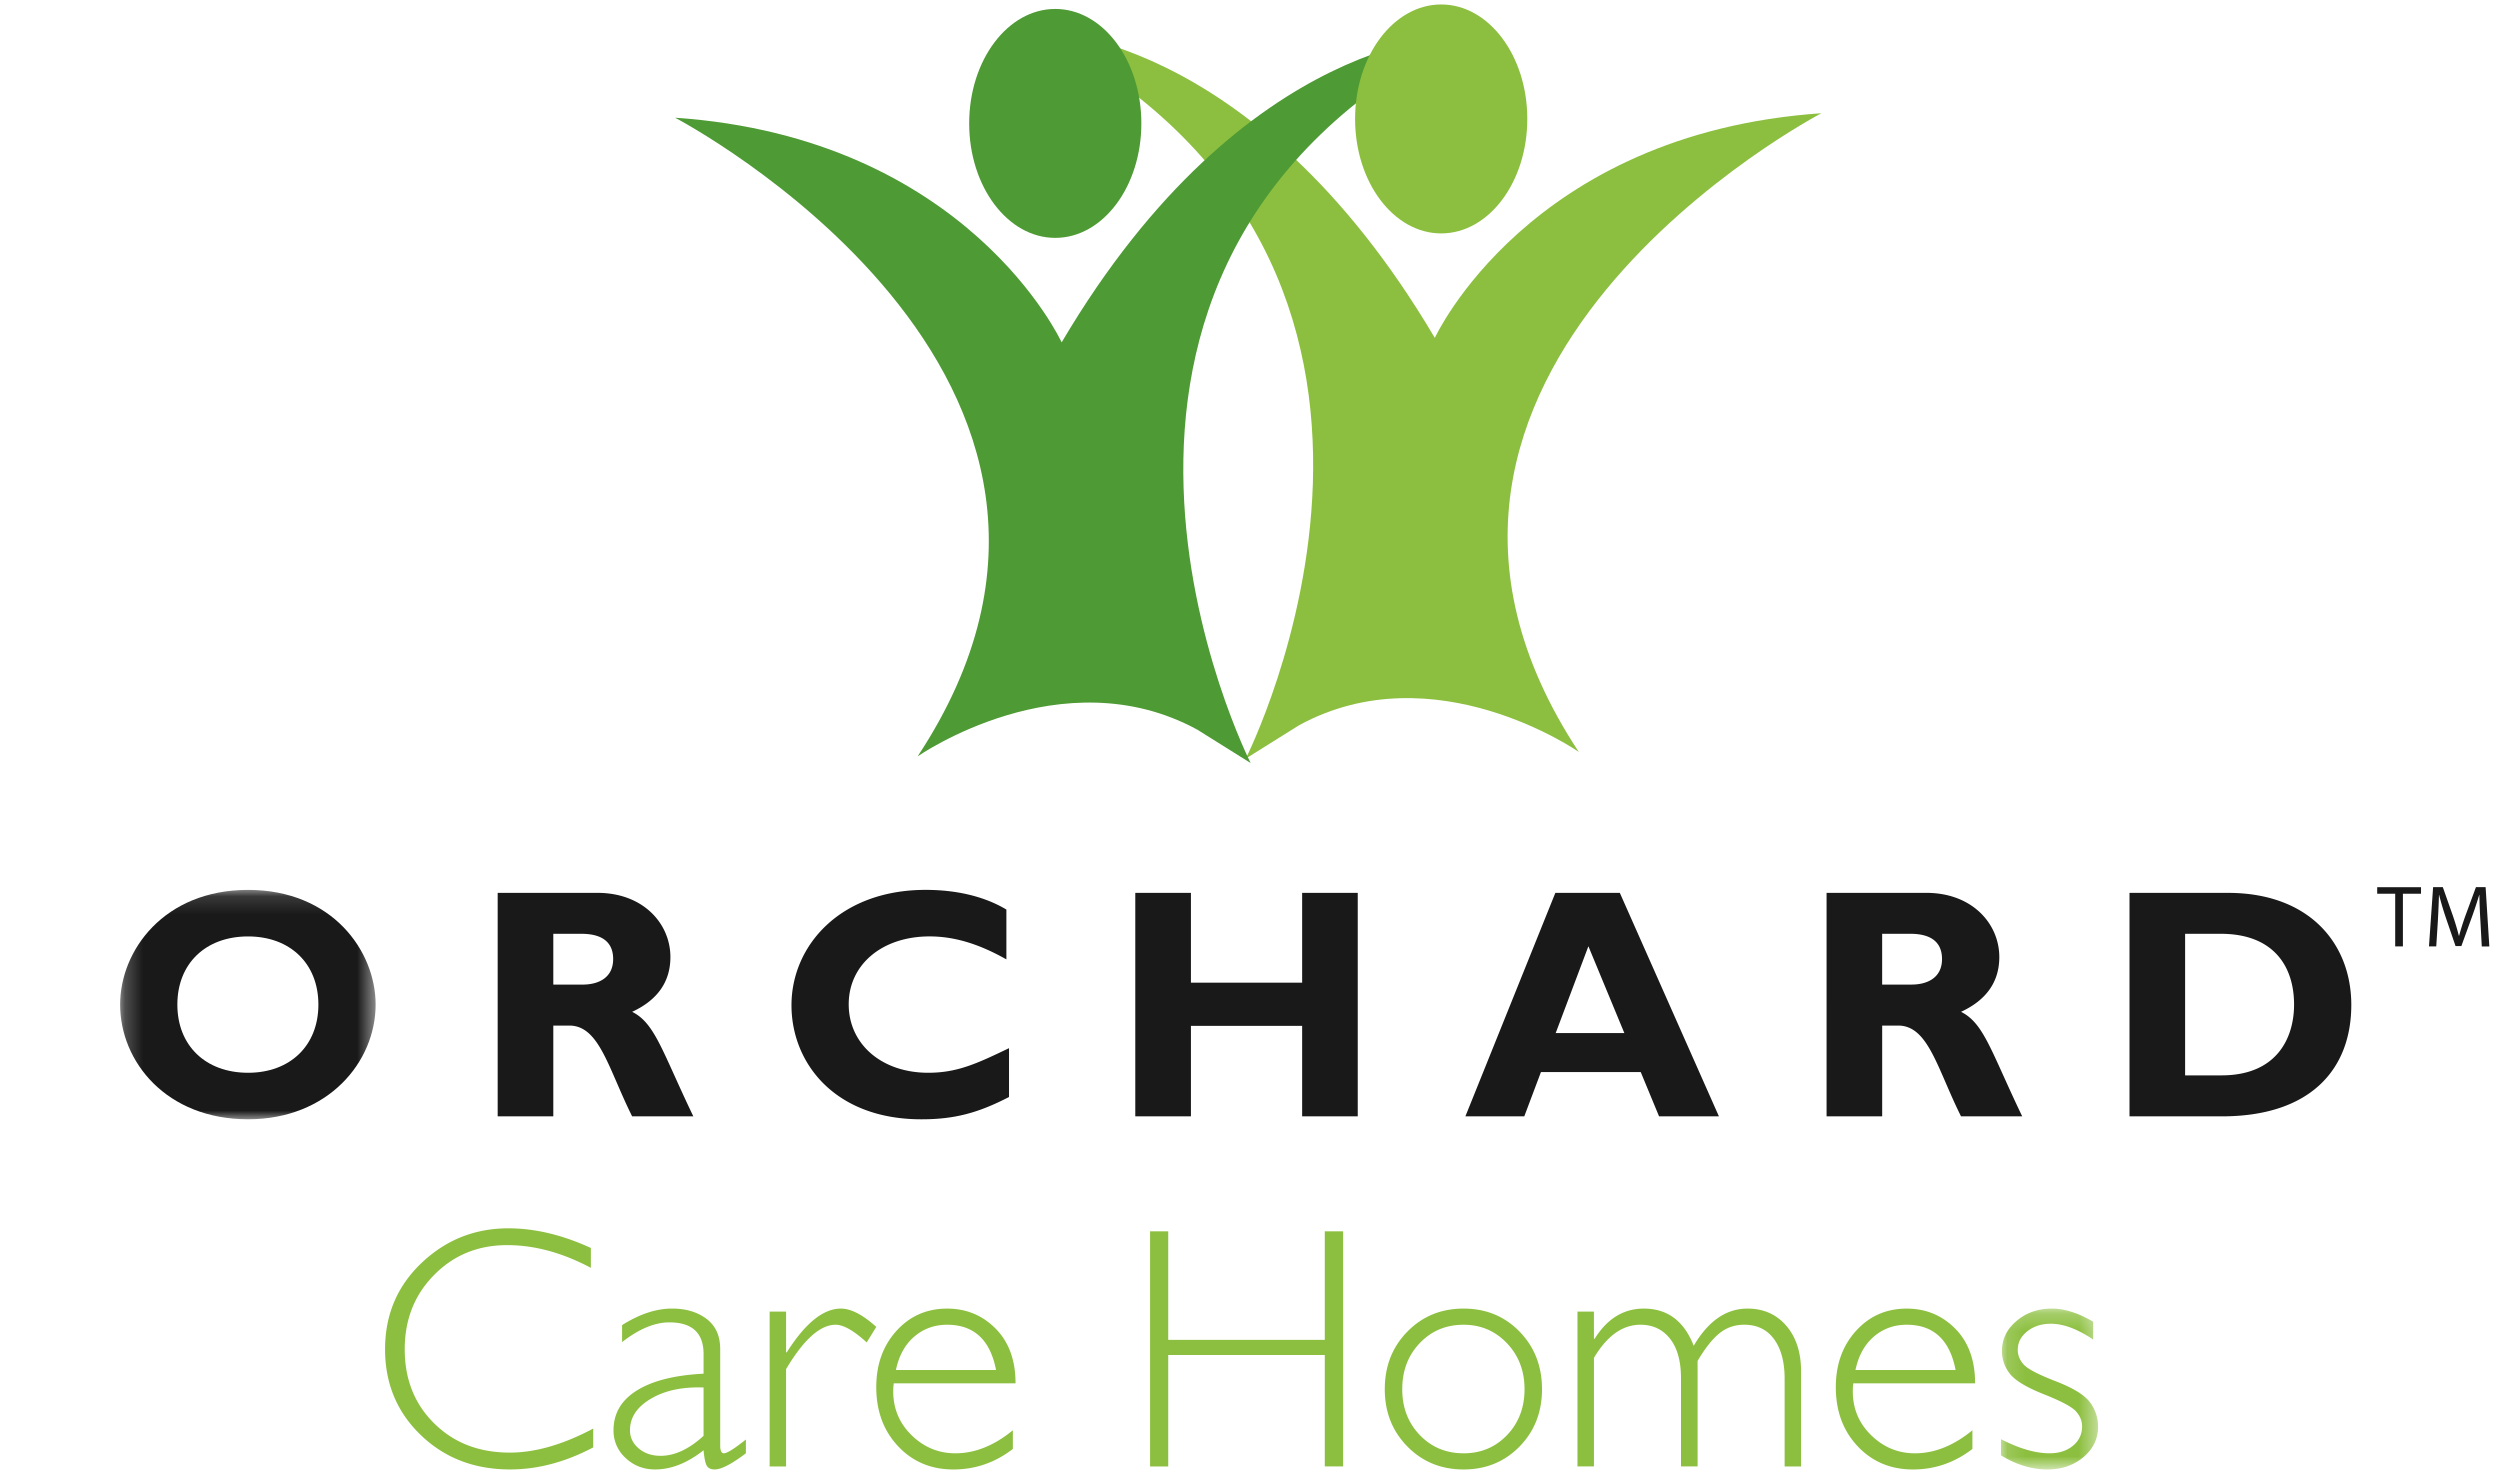 <svg xmlns="http://www.w3.org/2000/svg" width="140" height="83" viewBox="0 0 140 83" xmlns:xlink="http://www.w3.org/1999/xlink">
  <defs>
    <path id="a" d="M.228.14h14.308v12.846H.228z"/>
    <path id="c" d="M.134.215h5.438v9.009H.134z"/>
  </defs>
  <g fill="none" fill-rule="evenodd">
    <path fill="#8CBF3F" d="M69.762 42.482S83.722 14.97 57.953 1.738c0 0 12.084-.273 22.397 17.184 0 0 5.244-11.455 21.648-12.581 0 0-27.642 14.456-13.586 35.767 0 0-8.063-5.63-15.654-1.5l-2.996 1.874z"/>
    <path fill="#4E9A34" d="M70.038 42.733S56.081 15.22 81.848 1.99c0 0-12.085-.276-22.396 17.182 0 0-5.244-11.456-21.647-12.58 0 0 27.64 14.455 13.583 35.765 0 0 8.064-5.629 15.655-1.5l2.995 1.875v.001z"/>
    <path fill="#4E9A34" d="M54.274 6.911c0-3.54 2.158-6.41 4.82-6.41 2.664 0 4.822 2.87 4.822 6.41s-2.158 6.41-4.822 6.41c-2.662 0-4.82-2.87-4.82-6.41"/>
    <path fill="#8CBF3F" d="M75.885 6.66c0-3.54 2.158-6.41 4.822-6.41 2.663 0 4.822 2.87 4.822 6.41s-2.159 6.411-4.822 6.411c-2.664 0-4.822-2.87-4.822-6.41"/>
    <g transform="translate(6.5 49.694)">
      <mask id="b" fill="#fff">
        <use xlink:href="#a"/>
      </mask>
      <path fill="#1A1919" fill-rule="nonzero" d="M7.391 2.746c-2.381 0-3.959 1.524-3.959 3.817 0 2.294 1.577 3.818 3.96 3.818 2.361 0 3.938-1.524 3.938-3.818 0-2.293-1.577-3.817-3.939-3.817m0 10.24c-4.58 0-7.164-3.23-7.164-6.423C.227 3.535 2.683.14 7.391.14s7.144 3.413 7.144 6.423c0 3.212-2.657 6.423-7.144 6.423" mask="url(#b)"/>
    </g>
    <path fill="#1A1919" fill-rule="nonzero" d="M30.985 55.137h1.649c.86 0 1.703-.366 1.703-1.43 0-.936-.605-1.414-1.777-1.414h-1.575v2.844zM33.457 50c2.566 0 4.086 1.724 4.086 3.596 0 1.376-.715 2.405-2.143 3.066 1.281.641 1.667 2.183 3.427 5.854H35.4c-1.337-2.682-1.834-5.084-3.517-5.084h-.898v5.084H27.87V50H33.457zm23.048 11.432c-1.74.9-3.061 1.249-4.91 1.249-4.853 0-7.272-3.157-7.272-6.387 0-3.34 2.73-6.461 7.51-6.461 1.74 0 3.298.368 4.525 1.102v2.79c-1.373-.771-2.765-1.286-4.303-1.286-2.658 0-4.527 1.58-4.527 3.8 0 2.238 1.85 3.836 4.452 3.836 1.631 0 2.73-.516 4.525-1.378v2.735zm19.53 1.083H72.92V57.45h-6.228v5.065h-3.116V49.999h3.116v5.03h6.228v-5.03h3.114v12.516h.001zM88.95 52.99l-1.832 4.863h3.846L88.95 52.99zm7.31 9.524h-3.353l-1.026-2.478h-5.588l-.933 2.478h-3.298L87.1 50h3.61l5.55 12.517v-.003zm9.141-7.378h1.65c.86 0 1.702-.366 1.702-1.43 0-.936-.604-1.414-1.776-1.414h-1.576v2.844zM107.875 50c2.564 0 4.086 1.724 4.086 3.596 0 1.376-.714 2.405-2.144 3.066 1.283.641 1.668 2.183 3.427 5.854h-3.427c-1.336-2.682-1.833-5.084-3.517-5.084h-.898v5.084h-3.114V50h5.587zm14.492 10.221h2.033c3.134 0 4.068-2.128 4.068-3.965 0-2.146-1.154-3.963-4.103-3.963h-1.999v7.928h.001zm2.4-10.22c4.56 0 6.906 2.842 6.906 6.274 0 3.598-2.271 6.241-7.253 6.241h-5.168V50h5.516l-.001.001zm9.364.047h-1.008v-.365h2.454v.365h-1.014V53h-.432v-2.952zm4.77 1.496c-.03-.476-.048-.954-.055-1.431h-.008c-.119.383-.25.8-.418 1.258l-.584 1.61h-.325l-.54-1.58a15.653 15.653 0 0 1-.38-1.288h-.008c-.015.489-.036.977-.063 1.466L136.43 53h-.408l.232-3.319h.544l.565 1.605c.139.41.246.772.334 1.12h.011c.103-.378.221-.752.353-1.12l.591-1.605h.542l.208 3.32h-.423l-.078-1.458v.001z"/>
    <path fill="#8CBF3F" fill-rule="nonzero" d="M33.089 69.888V71c-1.594-.849-3.155-1.273-4.686-1.273-1.63 0-2.994.556-4.091 1.67-1.098 1.11-1.647 2.498-1.647 4.163 0 1.684.552 3.069 1.656 4.156 1.104 1.088 2.511 1.63 4.224 1.63 1.43 0 2.988-.448 4.676-1.347v1.055c-1.556.823-3.108 1.235-4.658 1.235-2 0-3.667-.642-5-1.927-1.333-1.284-1.999-2.886-1.999-4.802 0-1.928.68-3.54 2.042-4.833 1.361-1.295 2.982-1.941 4.863-1.941 1.48 0 3.02.367 4.62 1.1v.002zM39.4 80.406V77.7c-1.186-.043-2.169.166-2.949.628-.781.46-1.172 1.05-1.172 1.766 0 .402.163.741.489 1.018.327.276.734.414 1.223.414.79 0 1.593-.372 2.409-1.12zm2.37.208v.77c-.796.604-1.38.905-1.749.905-.214 0-.361-.07-.443-.212-.08-.14-.14-.428-.178-.862-.91.716-1.812 1.074-2.71 1.074-.653 0-1.203-.213-1.655-.64a2.06 2.06 0 0 1-.678-1.555c0-.942.436-1.686 1.308-2.227.872-.545 2.116-.858 3.735-.94v-1.102c0-1.18-.64-1.772-1.92-1.772-.815 0-1.696.368-2.643 1.103v-.95c.978-.617 1.91-.926 2.794-.926.784 0 1.43.195 1.938.58.509.387.762.948.762 1.683v5.4c0 .295.068.442.208.442.174 0 .586-.257 1.231-.772v.001zm7.301-6.306l-.536.867c-.722-.66-1.301-.989-1.74-.989-.866 0-1.79.829-2.776 2.487v5.448H43.1v-8.67h.921v2.281h.038c1.035-1.635 2.045-2.451 3.03-2.451.564 0 1.226.342 1.984 1.027h-.002zm1.1 2.412h5.608c-.328-1.69-1.24-2.534-2.739-2.534-.709 0-1.32.22-1.84.664-.517.442-.86 1.067-1.029 1.87zm6.697.746H50.05c-.02.15-.029.3-.029.452 0 .967.345 1.787 1.035 2.46.69.671 1.506 1.007 2.446 1.007 1.097 0 2.17-.43 3.218-1.29v1.046c-.991.765-2.101 1.149-3.331 1.149-1.247 0-2.28-.433-3.094-1.3-.816-.867-1.224-1.97-1.224-3.308 0-1.27.377-2.32 1.129-3.152.752-.832 1.7-1.248 2.84-1.248 1.074 0 1.98.376 2.72 1.125.74.75 1.11 1.769 1.11 3.059h-.002zm18.347-8.51V82.12h-1.027v-6.239h-8.767v6.24h-1.017V68.955h1.017v6.078h8.767v-6.078h1.027v.001zm6.745 12.43c.971 0 1.783-.341 2.437-1.023.65-.682.977-1.538.977-2.568 0-1.024-.327-1.882-.983-2.572-.656-.69-1.466-1.037-2.431-1.037-.979 0-1.797.342-2.451 1.027-.655.685-.983 1.545-.983 2.582 0 1.03.328 1.886.983 2.568.654.682 1.472 1.022 2.45 1.022l.001.001zm0-8.105c1.254 0 2.299.43 3.137 1.29.837.862 1.255 1.936 1.255 3.224 0 1.282-.418 2.35-1.255 3.208-.838.856-1.883 1.287-3.137 1.287-1.256 0-2.304-.43-3.147-1.287-.844-.858-1.265-1.926-1.265-3.208 0-1.288.42-2.362 1.265-3.224.843-.86 1.891-1.29 3.147-1.29zm7.3.17v1.526h.037c.703-1.13 1.622-1.696 2.757-1.696 1.322 0 2.256.694 2.794 2.083.816-1.389 1.818-2.083 3.011-2.083.896 0 1.62.32 2.173.96.552.643.828 1.493.828 2.556v5.324h-.921V77.2c0-.935-.2-1.672-.594-2.21-.395-.537-.95-.805-1.665-.805-.534 0-.998.16-1.392.48-.396.32-.803.835-1.223 1.546v5.909h-.93v-4.94c0-.96-.207-1.7-.618-2.218-.41-.518-.961-.777-1.651-.777-1.004 0-1.871.618-2.606 1.856v6.079h-.922v-8.67h.922v.001zm14.647 3.27h5.607c-.327-1.69-1.238-2.535-2.738-2.535-.708 0-1.321.22-1.84.664-.516.442-.86 1.067-1.03 1.87l.001.001zm6.698.745h-6.82c-.019.15-.028.3-.028.452 0 .967.344 1.787 1.034 2.46.69.671 1.505 1.007 2.447 1.007 1.097 0 2.17-.43 3.217-1.29v1.046c-.992.765-2.101 1.149-3.33 1.149-1.248 0-2.28-.433-3.096-1.3-.816-.867-1.223-1.97-1.223-3.308 0-1.27.377-2.32 1.13-3.152.752-.832 1.698-1.248 2.84-1.248 1.073 0 1.979.376 2.72 1.125.74.75 1.11 1.769 1.11 3.059h-.001z"/>
    <g transform="translate(111.92 73.066)">
      <mask id="d" fill="#fff">
        <use xlink:href="#c"/>
      </mask>
      <path fill="#8CBF3F" d="M5.299.95v.999c-.878-.591-1.668-.886-2.37-.886-.521 0-.96.14-1.318.422-.357.283-.537.63-.537 1.044 0 .295.11.566.327.813.217.247.816.561 1.797.94.98.38 1.622.773 1.922 1.183.301.407.452.864.452 1.366 0 .672-.273 1.239-.818 1.7-.546.461-1.22.693-2.024.693-.87 0-1.736-.263-2.596-.79v-.907c1.023.528 1.929.791 2.719.791.533 0 .97-.14 1.312-.423.342-.282.513-.643.513-1.083 0-.301-.11-.579-.334-.832-.223-.256-.825-.578-1.806-.967-.982-.39-1.618-.775-1.91-1.156A2.035 2.035 0 0 1 .19 2.589c0-.66.271-1.22.814-1.68.543-.462 1.202-.694 1.98-.694.71 0 1.481.246 2.315.736" mask="url(#d)"/>
    </g>
  </g>
</svg>
